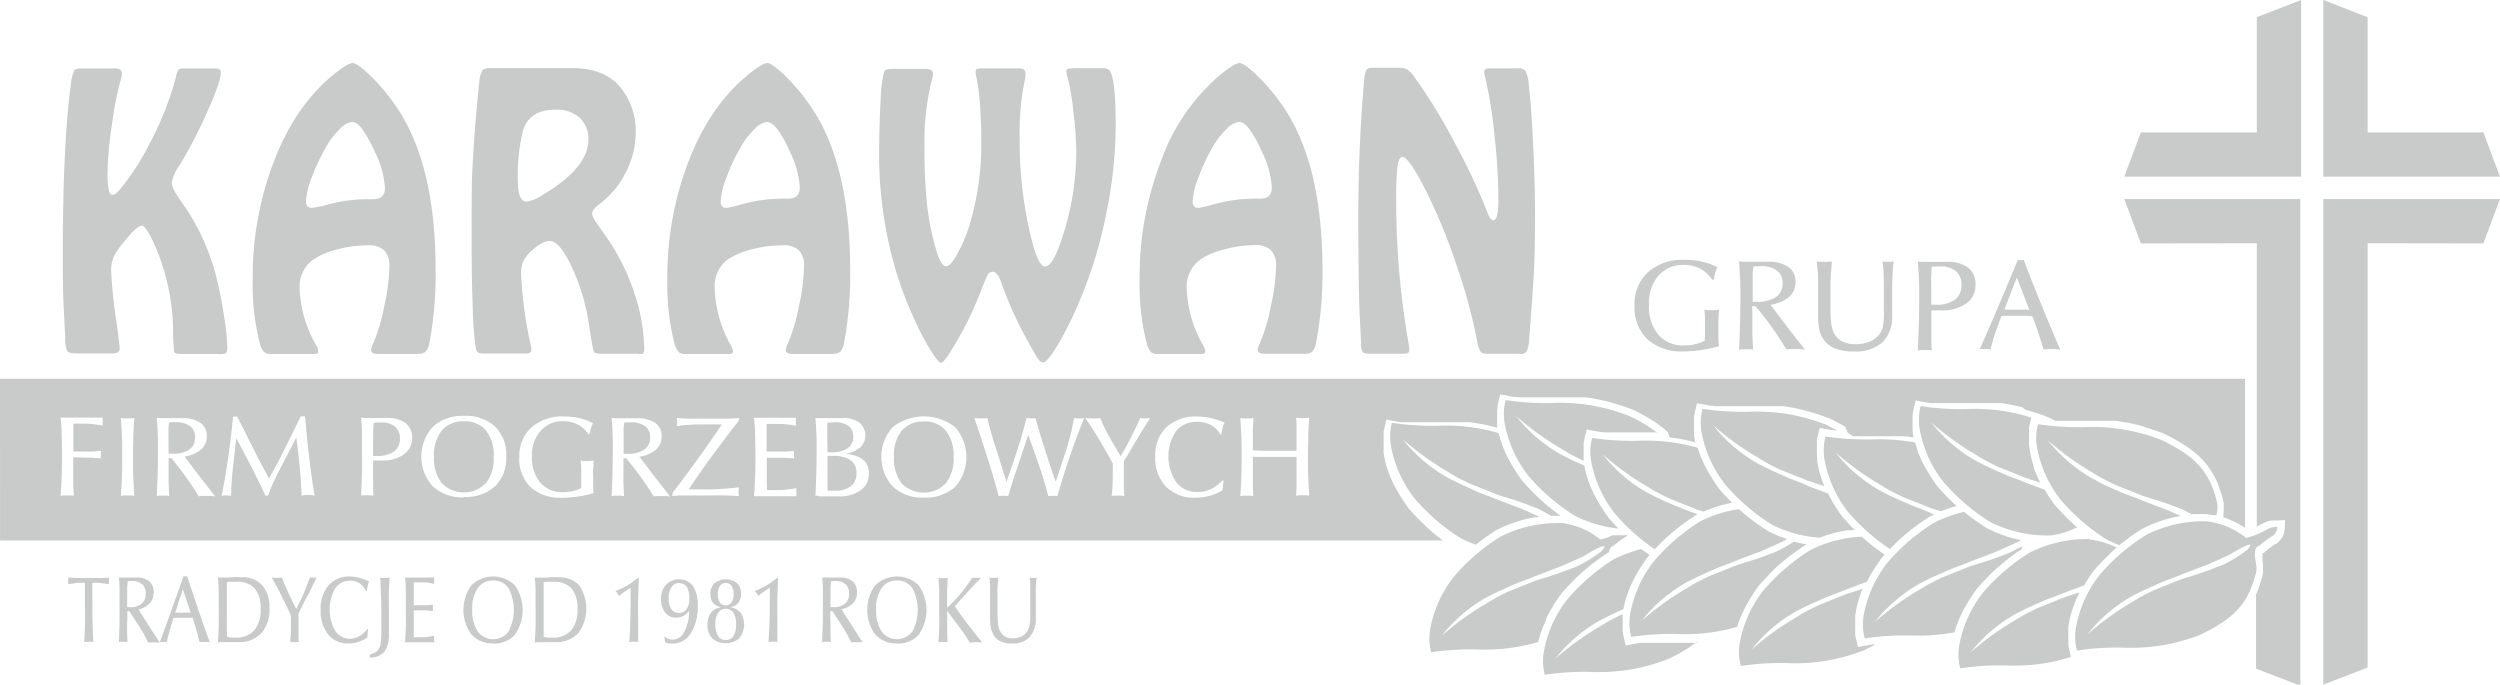 <svg viewBox="0 0 451.2 123.55" xmlns="http://www.w3.org/2000/svg"><g fill="#c9caca"><g fill-rule="evenodd"><path d="m407.31 43.9v51.1h.09l.25-.13.25-.13.26-.14.25-.13.27-.13.32-.16.3-.1.24-.07.24-.06h.24.23.23.23l1.7-.09-.08 1.82-.07.4-.11.38-.16.35-.19.31-.21.28-.22.25-.35.34-.36.19-.2.13-.27.18-.29.21-.31.23-.31.24-.28.24-.42.37-.25.1v.51.24.26.29l.05.3.05.32v.34.36.38.41l-.05.42-.1.43-.11.3-.13.48-.17.55-.17.53-.19.51-.2.5-.14.32v13.35l8 3.07v-87.82h-31.78l3 8zm0-20v-20.8l8-3.1v31.89h-31.92l3-8zm20 20v76.58l-8 3.07v-87.62h31.89l-3 8zm0-20v-20.8l-8-3.1v31.89h31.89l-3-8z"/><path d="m0 68.36h405.18v26.9l-.29-.19-.45-.28-.47-.26-.47-.25-.48-.23-.48-.21-.49-.2-.51-.18-.25-.08v-.08-.28-.3l.05-.32v-.35-.36-.78l-.06-.42-.1-.43-.11-.3-.13-.48-.16-.55-.18-.53-.18-.51-.2-.5-.21-.48-.23-.47-.24-.45-.25-.44-.26-.42-.27-.41-.29-.4-.3-.38-.31-.37-.32-.36-.33-.34-.34-.34-.36-.32-.36-.31-.37-.31-.39-.29-.39-.28-.4-.28-.41-.27-.42-.26-.43-.26-.44-.26-.45-.24-.45-.25-.46-.24-.48-.24-.54-.27-.54-.2-.47-.17-.46-.16-.46-.15-.46-.15-.45-.14-.44-.13-.24-.15-.44-.12-.44-.12-.43-.1-.44-.11-.43-.09-.43-.09-.43-.08-.43-.08-.43-.07-.44-.06-.46-.08-.44-.06h-.44-.44-.45-.44-.46-.46-6.52-.51-.51-.51-.09l-.29-.15-.48-.24-.54-.27-.54-.2-.47-.17-.46-.16-.46-.15-.46-.15-.44-.14-.45-.14-.44-.12-.44-.13-.46-.42-.43-.11-.43-.1-.44-.09-.43-.09-.43-.09-.43-.07-.43-.07-.44-.07-.43-.06h-.44-.44-.44-.45-.44-.46-.46-.46-5.52-.51-.49-.51-.51-.5-.5-.5l-.5-.07-.49-.08-1.77-.32-.36 1.57-.07.33-.06.32-.05.32v.32.31.32.93.31.32.31.33l.05.32.06.32.05.32h-.15l-.43-.07-.43-.07h-.44l-.44-.06h-.43-.45-.44-.45-.46-.45-6.33l-.14-.1-.41-.27-.42-.26-.47-1.1-.44-.25-.45-.25-.45-.24-.47-.25-.47-.24-.54-.26-.54-.2-.47-.17-.47-.16-.45-.16-.46-.14-.45-.15-.44-.13-.44-.13-.44-.12-.44-.11-.43-.11-.44-.1-.43-.1-.43-.09-.43-.08-.42-.06-.43-.08-.44-.06-.43-.06h-.44-.44-.44-.45-.45-.45-.46-.46-6.06-.51-.51-.51-.5-.5l-.5-.06-.5-.06-.49-.08-1.77-.32-.37 1.57-.06.33-.06.32-.05.32v.32.31.31.94.31.31.32.32l.05.33.06.32.05.32.07.33v.06l-.36-.09-.44-.11-.43-.1-.43-.1-.44-.09-.43-.08-.43-.08-.43-.07-.43-.06-.44-.06h-.24l-.18-.18-.27-.8-.35-.32-.36-.31-.38-.3-.38-.3-.39-.28-.41-.28-.41-.27-.42-.26-.42-.26-.44-.25-.45-.25-.45-.25-.47-.24-.47-.24-.54-.26-.54-.2-.47-.17-.47-.16-.46-.16-.45-.15-.45-.14-.45-.13-.44-.13-.43-.12-.44-.11-.44-.11-.43-.1-.43-.1-.43-.09-.43-.08-.43-.08-.44-.07-.43-.06-.43-.06h-.44-.44-.44-.45-.45-.45-.46-6.52-.51-.51-.51-.51-.5l-.5-.06-.49-.06-.5-.08-1.76-.32-.37 1.57-.07.33v.32l-.05.32-.05.31v.32.31.94.31.31.32.32l.05.33-.3-.08-.43-.12-.44-.11-.43-.1-.43-.09-.43-.09-.44-.09-.43-.07-.43-.07-.43-.07-.44-.06-.43-.05h-.44-.44-.45-.45-.45-.46-.47-5.52-.51-.52-.51-.5-.51-.5-.5l-.49-.07-.5-.08-1.76-.32-.37 1.57-.07.33-.06.32v.32.32.31.32.93.31.32.31.33.32l.05.32.06.32.06.33.07.33.08.33.08.33.09.32.1.32.1.32.11.31.11.31.12.31.12.31.13.31.13.3.14.31.14.3.14.3.15.29.16.3.16.29.16.29.17.29.17.29.17.28.18.29.18.28.18.28.18.28.19.28.19.28.2.27.23.34.56.61.5.55.5.52.5.52.5.49.5.48.51.47.51.46.53.45.54.44.55.43.49.37h-260.39zm13.22 14.16v2.19 2.69s.05 1.49.09 2.09a4 4 0 0 0 -.53-.07 6.52 6.52 0 0 0 -.66 0 6.11 6.11 0 0 0 -.64 0 4.34 4.34 0 0 0 -.55.07c.08-1 .15-2.09.19-3.26s.07-2.42.07-3.77q0-2.26-.06-4c0-1.14-.11-2.17-.2-3.09h2 3.83 1.77v.35s0 .23 0 .35 0 .23 0 .35 0 .26 0 .39a16.82 16.82 0 0 0 -1.71-.26 16.09 16.09 0 0 0 -1.69-.09h-1.89v1.47s0 .93 0 1.41v2.16h2.09 1.36s1-.08 1.51-.14v.35.27.65.11l-1.73-.14c-.49 0-.88 0-1.19 0zm8.59 7c.08-1 .14-2.15.19-3.32s.06-2.4.06-3.71c0-1.47 0-2.78-.06-3.92s-.11-2.19-.19-3.13l.62.07h.6.58l.65-.07c-.08.87-.15 1.85-.18 2.94s-.08 2.44-.08 4.09c0 1.45 0 2.75.06 3.89s.1 2.19.18 3.13a4.34 4.34 0 0 0 -.55-.07c-.2 0-.43 0-.68 0a6.8 6.8 0 0 0 -.68 0 4 4 0 0 0 -.54.07zm8.62-4.64v2s.05 1.61.11 2.64a3.92 3.92 0 0 0 -.51-.07 5.85 5.85 0 0 0 -.62 0 5.72 5.72 0 0 0 -.62 0l-.5.07c.07-1.42.13-2.84.17-4.24s.05-2.81.05-4.21c0-1.12 0-2.14-.05-3.06s-.1-1.78-.17-2.6c.23 0 .46.05.7.06h.74 1.67 1.45a5.55 5.55 0 0 1 3.32.84 2.79 2.79 0 0 1 1.15 2.42 3 3 0 0 1 -1 2.37 5.88 5.88 0 0 1 -3 1.3c.9 1.21 1.82 2.41 2.73 3.61l2.78 3.57c-.26 0-.52-.06-.78-.07h-.71c-.23 0-.45 0-.69 0s-.49 0-.78.07c-.71-1.19-1.49-2.35-2.31-3.5s-1.71-2.27-2.64-3.39h-.49zm0-3h.69a5.21 5.21 0 0 0 3.08-.76 2.55 2.55 0 0 0 1-2.22 2.4 2.4 0 0 0 -.9-2 4.11 4.11 0 0 0 -2.58-.7c-.22 0-.43 0-.63 0a5 5 0 0 0 -.57.06c-.05.35-.09.71-.11 1.08s0 .89 0 1.53zm9.57 7.61q.73-3.69 1.24-7.3t.81-7h.78q1.61 3.24 3 6t2.73 5.14q1.44-2.55 2.83-5.33t2.88-5.86h.79q.31 3.73.73 7.32c.29 2.39.6 4.74 1 7l-.6-.12a3.86 3.86 0 0 0 -.58 0 3.56 3.56 0 0 0 -.55 0l-.63.12c-.06-1.71-.18-3.44-.34-5.19s-.37-3.51-.62-5.3l-3 5.79c-.5 1-.92 1.83-1.25 2.59s-.62 1.46-.86 2.11h-.09-.27-.1q-1.24-2.68-2.56-5.26c-.88-1.73-1.78-3.42-2.71-5.09l-.63 5.74c-.08.77-.15 1.54-.2 2.31s-.07 1.55-.1 2.33l-.45-.07h-.41a2.56 2.56 0 0 0 -.39 0c-.13.01-.28.04-.45.07zm27.33-7.2h.25.42a5.05 5.05 0 0 0 3.12-.81 2.86 2.86 0 0 0 1.06-2.42 2.65 2.65 0 0 0 -.88-2.06 3.62 3.62 0 0 0 -2.44-.75h-.59l-.84.06c0 .53-.06 1-.08 1.52s0 .91 0 1.28zm-2.16 7.19c.07-1.43.12-2.84.16-4.24s0-2.78 0-4.15c0-1.17 0-2.22 0-3.15s-.09-1.79-.16-2.56c.22 0 .46.05.7.06h.76 1.67 1.51a5.36 5.36 0 0 1 3.4.93 3.26 3.26 0 0 1 1.17 2.63 3.55 3.55 0 0 1 -1.48 3 6.57 6.57 0 0 1 -4 1.11h-1.57v1.72 2.26s0 1.55.08 2.37l-.51-.07h-.62a5.78 5.78 0 0 0 -.63 0 3.61 3.61 0 0 0 -.5.06zm18.56-13.43a5 5 0 0 0 -4 1.64 7 7 0 0 0 -1.4 4.66 7.4 7.4 0 0 0 1.38 4.83 5.57 5.57 0 0 0 8 0 7.17 7.17 0 0 0 1.39-4.74 7.2 7.2 0 0 0 -1.39-4.75 4.87 4.87 0 0 0 -3.98-1.64zm0 13.71a7.84 7.84 0 0 1 -5.64-2 8 8 0 0 1 0-10.7 7.79 7.79 0 0 1 5.62-2 7.84 7.84 0 0 1 5.65 1.93 7.07 7.07 0 0 1 2 5.39 7.07 7.07 0 0 1 -2 5.37 7.8 7.8 0 0 1 -5.63 1.93zm23.41-.76a23 23 0 0 1 -2.91.63 20.13 20.13 0 0 1 -2.75.2 8 8 0 0 1 -5.75-1.93 7.12 7.12 0 0 1 -2-5.43 6.83 6.83 0 0 1 2.17-5.31 8.36 8.36 0 0 1 5.83-2 12.44 12.44 0 0 1 2.87.31 9.57 9.57 0 0 1 2.42.92 4.53 4.53 0 0 0 -.39.95 4.84 4.84 0 0 0 -.16 1h-.32a5.1 5.1 0 0 0 -1.93-1.75 5.76 5.76 0 0 0 -2.63-.57 5.09 5.09 0 0 0 -4 1.73 6.62 6.62 0 0 0 -1.59 4.56 7.08 7.08 0 0 0 1.5 4.8 5.26 5.26 0 0 0 4.17 1.72 7.56 7.56 0 0 0 1.64-.18 7.13 7.13 0 0 0 1.6-.57c0-.33 0-.67 0-1s0-.67 0-1c0-.52 0-1 0-1.52s-.06-1-.11-1.44l.55.08a4.75 4.75 0 0 0 .54 0 6.08 6.08 0 0 0 .61 0l.62-.08c0 .56 0 1.09-.07 1.57s0 .95 0 1.39 0 .9 0 1.37 0 1 .07 1.51zm5.37-4.1v2s.06 1.61.11 2.64a3.54 3.54 0 0 0 -.5-.07 6 6 0 0 0 -.62 0 5.59 5.59 0 0 0 -.62 0l-.5.07c.07-1.42.13-2.84.16-4.24s.06-2.81.06-4.21q0-1.68-.06-3.06c0-.92-.09-1.78-.16-2.6.23 0 .46.05.7.06h.74 1.66 1.46a5.55 5.55 0 0 1 3.32.84 2.79 2.79 0 0 1 1.15 2.42 3.08 3.08 0 0 1 -1 2.37 6 6 0 0 1 -3 1.3q1.36 1.81 2.74 3.61l2.78 3.57c-.27 0-.53-.06-.78-.07h-.72-.68c-.24 0-.5 0-.78.07-.72-1.19-1.49-2.35-2.32-3.5s-1.7-2.27-2.63-3.39h-.5v2.25zm0-3h.7a5.17 5.17 0 0 0 3.07-.76 2.56 2.56 0 0 0 1.06-2.22 2.38 2.38 0 0 0 -.91-2 4.11 4.11 0 0 0 -2.58-.7c-.21 0-.42 0-.62 0a5.42 5.42 0 0 0 -.58.06c0 .35-.08.71-.1 1.08s0 .89 0 1.53v3zm8.85 7.63v-.53c1.59-2.08 3.12-4.15 4.61-6.21s2.92-4.13 4.31-6.19h-2.48c-1.4 0-2.52 0-3.37.07a22.26 22.26 0 0 0 -2.28.24 2 2 0 0 0 .06-.35c0-.12 0-.25 0-.39s0-.28 0-.4a2.79 2.79 0 0 0 -.06-.33c.63.06 1.36.09 2.19.12s1.92 0 3.27 0 2.59 0 3.45 0 1.64-.06 2.31-.12v.45c-1.69 2.15-3.28 4.25-4.79 6.31s-2.94 4.11-4.28 6.13h3.4q1.12 0 2.55-.09c.94-.06 2-.15 3.12-.28a1.93 1.93 0 0 0 -.06.36 2.62 2.62 0 0 0 0 .41 2.82 2.82 0 0 0 0 .42 2.32 2.32 0 0 0 .06.38c-.59 0-1.32-.09-2.21-.11s-2.47 0-4.76 0c-1.54 0-2.64 0-3.29 0s-1.24.06-1.75.11zm14.72 0c.09-1 .15-2.09.2-3.26s.06-2.42.06-3.77q0-2.26-.06-4c0-1.14-.1-2.17-.2-3.09h2 3.8 1.76v.36s0 .23 0 .35 0 .22 0 .35 0 .25 0 .39a11.68 11.68 0 0 0 -1.57-.26 17 17 0 0 0 -1.81-.09h-1.9v5h2.08 1.36s1-.08 1.5-.14a2.6 2.6 0 0 0 0 .35v.27s0 .35 0 .65v.11l-1.72-.14c-.49 0-.88 0-1.19 0h-2v2.19 1.65s0 1.31.06 2h1.88c.55 0 1.11 0 1.68-.08s1.14-.15 1.72-.26a2.09 2.09 0 0 0 0 .28v.45.45a1.84 1.84 0 0 0 0 .26h-1.77-3.82-2zm11.09 0c.07-1.44.12-2.85.16-4.25s.06-2.78.06-4.15c0-1.17 0-2.23-.06-3.16s-.09-1.77-.16-2.52h.78.77 1.74 1.65a4.84 4.84 0 0 1 3 .83 3 3 0 0 1 .15 4.46 5.62 5.62 0 0 1 -2.76 1.21 5.65 5.65 0 0 1 3.26 1 3.09 3.09 0 0 1 1.05 2.53 3.56 3.56 0 0 1 -1.46 3 6.49 6.49 0 0 1 -4 1.1c-.19 0-.58 0-1.16 0s-1.08 0-1.47 0h-.81c-.24-.13-.5-.12-.74-.09zm2.18-7.11v4 1.31s0 .57.07.83h.63.62a4.49 4.49 0 0 0 2.9-.81 2.79 2.79 0 0 0 1-2.33 2.75 2.75 0 0 0 -1.06-2.38 5.86 5.86 0 0 0 -3.34-.76h-.51-.33zm0-.79h.28.37a5.12 5.12 0 0 0 3-.74 2.43 2.43 0 0 0 1-2.13 2.22 2.22 0 0 0 -.85-1.87 3.84 3.84 0 0 0 -2.41-.67h-.53l-.85.06a3.84 3.84 0 0 0 -.06.56v1.08.83zm17.39-5.54a5 5 0 0 0 -4 1.64 7 7 0 0 0 -1.4 4.66 7.45 7.45 0 0 0 1.37 4.83 5.58 5.58 0 0 0 8 0 7.17 7.17 0 0 0 1.39-4.74 7.2 7.2 0 0 0 -1.39-4.75 4.88 4.88 0 0 0 -4-1.66zm0 13.71a7.81 7.81 0 0 1 -5.63-2 8 8 0 0 1 0-10.7 9.15 9.15 0 0 1 11.28 0 8.17 8.17 0 0 1 0 10.76 7.83 7.83 0 0 1 -5.64 1.93zm13.5-.27c-.58-2.2-1.24-4.47-2-6.83s-1.53-4.77-2.4-7.26a4.87 4.87 0 0 0 .55.06h.61.64a4.8 4.8 0 0 0 .56-.06c.18.78.39 1.64.66 2.58s.57 2 1 3.24l1.79 5.69q1-2.79 1.94-5.67t1.68-5.84a2.28 2.28 0 0 0 .39.06h.41.42a2.16 2.16 0 0 0 .38-.06c.55 1.95 1.14 3.89 1.75 5.8s1.25 3.81 1.92 5.69l1.76-5.29c.35-1.09.66-2.15.91-3.18s.46-2 .62-3a3 3 0 0 0 .42.06h.48.49a3.11 3.11 0 0 0 .44-.06q-1.39 3.45-2.61 7c-.81 2.35-1.54 4.72-2.21 7.1a3.2 3.2 0 0 0 -.41-.07 2.69 2.69 0 0 0 -.4 0h-.39a4.39 4.39 0 0 0 -.44.07c-.29-1.09-.58-2.12-.87-3.08s-.59-1.89-.9-2.76l-1.85-5.24-2.26 6.73c-.3.89-.55 1.7-.78 2.42s-.42 1.36-.58 1.93a4.14 4.14 0 0 0 -.45-.07h-.41a2.69 2.69 0 0 0 -.4 0 4.39 4.39 0 0 0 -.44.07zm20.39 0c.07-.54.12-1.14.16-1.83s.05-1.43.05-2.27v-1.78q-1.16-2.13-2.39-4.2t-2.56-4q.31 0 .66.06h.72.7a5.54 5.54 0 0 0 .6-.06c.21.55.48 1.15.79 1.79s.69 1.34 1.13 2.09l1.75 3c.65-1.06 1.27-2.16 1.85-3.31s1.16-2.34 1.7-3.58a2.7 2.7 0 0 0 .41.06h.47.49a2.49 2.49 0 0 0 .42-.06c-.51.8-1 1.59-1.48 2.36s-.93 1.53-1.36 2.26l-1.9 3.2v2.65 1.81s0 1.21.09 1.8l-.62-.07h-.57-.55l-.59.06zm19.85-11.13h-.22a4.52 4.52 0 0 0 -1.72-1.7 5 5 0 0 0 -2.45-.56 4.72 4.72 0 0 0 -3.84 1.66 8.31 8.31 0 0 0 .06 9.26 4.78 4.78 0 0 0 3.87 1.74 5.56 5.56 0 0 0 2.35-.52 7.2 7.2 0 0 0 2.1-1.59l.23.11a7.18 7.18 0 0 0 -.14.83c0 .28-.06.57-.07.87a10.57 10.57 0 0 1 -2.41 1 9.9 9.9 0 0 1 -2.5.32 7.11 7.11 0 0 1 -5.31-2 7.37 7.37 0 0 1 -1.93-5.38 7 7 0 0 1 2-5.32 7.75 7.75 0 0 1 5.56-1.94 11.26 11.26 0 0 1 2.44.27 14 14 0 0 1 2.51.84 4.85 4.85 0 0 0 -.35.93 8.45 8.45 0 0 0 -.21 1.13zm5.64 4.11v2.25 2.69s0 1.49.09 2.09a4 4 0 0 0 -.53-.07 6.46 6.46 0 0 0 -.65 0 6 6 0 0 0 -.65 0 3.8 3.8 0 0 0 -.53.07c.08-1 .14-2.15.18-3.32s.06-2.4.06-3.71c0-1.47 0-2.78-.06-3.92s-.1-2.19-.18-3.13l.59.07h.59.57l.61-.07c0 .67-.07 1.34-.09 2s0 1.32 0 2v1.83l2 .06h3.88 2v-1.97c0-.68 0-1.35 0-2s0-1.32-.09-2a5.8 5.8 0 0 0 .65.07h.55.57l.62-.07q-.12 1.31-.18 2.94c0 1.1-.06 2.47-.06 4.12 0 1.45 0 2.75.06 3.89s.1 2.19.18 3.13a4 4 0 0 0 -.53-.07q-.3 0-.66 0a6.32 6.32 0 0 0 -.65 0l-.55.07c.05-.58.07-1.21.09-1.88s0-1.64 0-2.9v-2.22h-1.48-4.82-1.51z"/><path d="m39.47 63.89h-6.81c-.73 0-1.13-.13-1.22-.37a28.49 28.49 0 0 1 -.19-3.6 39.81 39.81 0 0 0 -3.56-16.21c-.93-2-1.64-3-2.13-3s-1.65 1-3.28 3.06a11.68 11.68 0 0 0 -1.78 2.67 6 6 0 0 0 -.45 2.4 94.44 94.44 0 0 0 1.08 10c.31 2.48.48 3.78.48 3.94 0 .71-.44 1-1.31 1h-6.43c-1 0-1.53-.14-1.75-.44a5.42 5.42 0 0 1 -.35-2.34c0-.27-.1-2.13-.28-5.55-.11-2.19-.16-5.27-.16-9.22q0-20.28 1.46-31a8.37 8.37 0 0 1 .56-2.4c.18-.32.56-.47 1.16-.47h6.33c.77 0 1.15.28 1.15.86a5.25 5.25 0 0 1 -.29 1.52 59.54 59.54 0 0 0 -1.53 8 64.06 64.06 0 0 0 -.76 8.46 15.48 15.48 0 0 0 .21 3.07q.21.9.75.9c.46 0 1.41-1 2.83-3a44.17 44.17 0 0 0 3.8-6.24 56.79 56.79 0 0 0 4.73-11.93 3.73 3.73 0 0 1 .51-1.46c.14-.14.58-.2 1.31-.2h5.31c.71 0 1 .25 1 .76 0 1.05-.8 3.39-2.42 7a80 80 0 0 1 -5 9.66 8 8 0 0 0 -1.44 3.24c0 .67.6 1.84 1.81 3.5a40.66 40.66 0 0 1 6.47 14.47c.46 2 .86 4.13 1.22 6.49a39.52 39.52 0 0 1 .53 5.3c0 .5-.09.83-.28 1a2.4 2.4 0 0 1 -1.28.13zm36 0h-7.2c-.86 0-1.3-.25-1.3-.76a3.63 3.63 0 0 1 .38-1.13 32.16 32.16 0 0 0 2-6.75 35.58 35.58 0 0 0 .93-7.15 4 4 0 0 0 -.93-2.92 4.1 4.1 0 0 0 -2.95-.9 21.7 21.7 0 0 0 -5.5.72 13.76 13.76 0 0 0 -4.37 1.85 6 6 0 0 0 -2.45 5.29 22.16 22.16 0 0 0 3.09 10.36 2.27 2.27 0 0 1 .28.94c0 .3-.26.45-.79.45h-7.8a1.7 1.7 0 0 1 -1.26-.4 4.15 4.15 0 0 1 -.75-1.67 43.38 43.38 0 0 1 -1.24-11.49 57.87 57.87 0 0 1 4-21.64q3.84-9.75 10.6-15.23c1.7-1.38 2.84-2.08 3.44-2.08s1.84.91 3.61 2.7a35.5 35.5 0 0 1 4.54 5.58q6.82 10.34 6.82 29.08a66.06 66.06 0 0 1 -1.14 13.26 2.8 2.8 0 0 1 -.65 1.45 2 2 0 0 1 -1.39.4zm-11.85-41.89a3.82 3.82 0 0 0 -2.33 1.34 14.69 14.69 0 0 0 -2.57 3.41 37.74 37.74 0 0 0 -2.5 5.39 13.92 13.92 0 0 0 -1 4.21c0 .78.35 1.17 1.06 1.17a22.63 22.63 0 0 0 2.61-.52 27.12 27.12 0 0 1 7.19-1.05h1.27c1.42 0 2.13-.69 2.13-2a16.76 16.76 0 0 0 -1.75-6.38 23.82 23.82 0 0 0 -2.26-4.13c-.66-.93-1.27-1.38-1.85-1.44zm51.5 41.85h-6.63c-.78 0-1.24-.14-1.35-.44s-.4-1.92-.85-4.88a37 37 0 0 0 -3.05-10.25c-1.49-3.19-2.81-4.79-4-4.79-1 0-2.16.69-3.54 2a5.91 5.91 0 0 0 -1.3 1.78 5.65 5.65 0 0 0 -.35 2.15 73.65 73.65 0 0 0 1.78 13.06 3.15 3.15 0 0 1 .07.57.66.66 0 0 1 -.24.61 2.06 2.06 0 0 1 -1 .15h-7a3.55 3.55 0 0 1 -1.34-.16 1.16 1.16 0 0 1 -.44-.78 55.67 55.67 0 0 1 -.55-7q-.21-5.6-.21-11.82c0-6.42 0-10.75.11-12.95s.27-5.21.58-9c.39-4.33.63-6.91.75-7.72a3.94 3.94 0 0 1 .56-1.73c.21-.25.73-.37 1.56-.37h14.52q5.88 0 8.74 3.44a12.35 12.35 0 0 1 2.79 8.28 15.51 15.51 0 0 1 -1.73 7 16.17 16.17 0 0 1 -4.61 5.68c-1 .74-1.5 1.35-1.5 1.8a2 2 0 0 0 .29 1c.19.34.86 1.3 2 2.92a38.34 38.34 0 0 1 5.17 10.1 32.73 32.73 0 0 1 1.92 10.57c0 .55-.17.82-.51.82h-.69zm-14.93-44.05q-4.62 0-5.79 3.74a33.67 33.67 0 0 0 -.93 9.19c0 2.43.55 3.66 1.62 3.66a7.39 7.39 0 0 0 2.91-1.25 29.43 29.43 0 0 0 4-2.79q4.19-3.55 4.19-7.1a5.16 5.16 0 0 0 -1.57-4 6.25 6.25 0 0 0 -4.43-1.45zm50.09 44.09h-7.16c-.87 0-1.31-.25-1.31-.76a3.63 3.63 0 0 1 .38-1.13 32.09 32.09 0 0 0 2-6.75 35.45 35.45 0 0 0 .92-7.15 4 4 0 0 0 -.92-2.92 4.13 4.13 0 0 0 -3-.9 21.75 21.75 0 0 0 -5.5.72 13.86 13.86 0 0 0 -4.37 1.85 6 6 0 0 0 -2.32 5.29 22.16 22.16 0 0 0 3 10.36 2.16 2.16 0 0 1 .29.94c0 .3-.26.45-.8.45h-7.8a1.7 1.7 0 0 1 -1.26-.4 4.15 4.15 0 0 1 -.75-1.67 43.38 43.38 0 0 1 -1.24-11.49 57.87 57.87 0 0 1 4-21.64q3.86-9.75 10.61-15.23c1.69-1.38 2.83-2.08 3.43-2.08s1.85.91 3.62 2.7a36 36 0 0 1 4.53 5.58q6.81 10.35 6.81 29.08a66.06 66.06 0 0 1 -1.12 13.26 2.8 2.8 0 0 1 -.65 1.45 2 2 0 0 1 -1.39.4zm-11.81-41.89a3.87 3.87 0 0 0 -2.34 1.34 15 15 0 0 0 -2.56 3.41 35.68 35.68 0 0 0 -2.5 5.39 13.62 13.62 0 0 0 -1 4.21c0 .78.34 1.17 1.05 1.17a21.68 21.68 0 0 0 2.64-.61 27.12 27.12 0 0 1 7.19-1.05h1.27c1.43 0 2.13-.69 2.13-2a16.57 16.57 0 0 0 -1.75-6.38 22.54 22.54 0 0 0 -2.26-4.13c-.69-.84-1.34-1.29-1.87-1.35zm55.18-9.71h5.25c.83 0 1.35.27 1.57.8.6 1.32.89 4.53.89 9.63a79.74 79.74 0 0 1 -1.74 16 78.84 78.84 0 0 1 -4.73 15.47 65 65 0 0 1 -3.89 7.91c-1.31 2.2-2.23 3.3-2.74 3.3-.33 0-.68-.26-1-.77s-1.26-2.08-2.61-4.63a64.89 64.89 0 0 1 -4-9.17c-.43-1.19-.93-1.78-1.5-1.78a1 1 0 0 0 -.89.57c-.22.37-.78 1.7-1.67 4a57.52 57.52 0 0 1 -3.75 7.68q-2.39 4.19-3 4.18c-.33 0-1-.81-2-2.45a49.26 49.26 0 0 1 -2.84-5.44 67.24 67.24 0 0 1 -4.66-14 74.25 74.25 0 0 1 -1.68-15.15q0-5.55.27-10.16a24.75 24.75 0 0 1 .62-5.33c.2-.34.65-.52 1.37-.52h6c1 0 1.47.29 1.47.9a3.85 3.85 0 0 1 -.2 1.06 45.37 45.37 0 0 0 -1.33 12.28 94.21 94.21 0 0 0 .46 10.32 46.46 46.46 0 0 0 1.61 8.01c.58 2 1.18 3.05 1.78 3.05s1.22-.69 2-2.1a28 28 0 0 0 2.29-5.4 50.71 50.71 0 0 0 2.1-15.38c0-2.09-.09-4.23-.25-6.44a32.89 32.89 0 0 0 -.58-4.55 4.21 4.21 0 0 1 -.19-1.09c0-.34.07-.55.21-.64a2.73 2.73 0 0 1 1.09-.12h6.14a2.53 2.53 0 0 1 1.26.2 1 1 0 0 1 .3.85 7.6 7.6 0 0 1 -.26 1.74 47.1 47.1 0 0 0 -.79 9.64 74.56 74.56 0 0 0 2 17.89q1.33 5.45 2.57 5.45c1.07 0 2.25-2.23 3.57-6.68a49.48 49.48 0 0 0 2.07-14.14 61.2 61.2 0 0 0 -.53-7.22 42 42 0 0 0 -1-6 3.47 3.47 0 0 1 -.23-1.1c0-.28.05-.45.17-.51a3 3 0 0 1 1-.09zm41.81 51.56h-7.16c-.87 0-1.31-.25-1.31-.76a3.63 3.63 0 0 1 .38-1.13 31.58 31.58 0 0 0 2-6.75 35.58 35.58 0 0 0 .93-7.15 4 4 0 0 0 -.93-2.92 4.08 4.08 0 0 0 -3-.9 21.7 21.7 0 0 0 -5.37.76 13.76 13.76 0 0 0 -4.37 1.85 6 6 0 0 0 -2.45 5.29 22.16 22.16 0 0 0 3.06 10.36 2.13 2.13 0 0 1 .28.94c0 .3-.26.45-.79.45h-7.8a1.7 1.7 0 0 1 -1.26-.4 4.15 4.15 0 0 1 -.75-1.67 43.38 43.38 0 0 1 -1.24-11.49 57.87 57.87 0 0 1 4-21.64 36.25 36.25 0 0 1 10.6-15.23c1.7-1.38 2.84-2.08 3.44-2.08s1.84.91 3.62 2.7a36 36 0 0 1 4.53 5.58q6.81 10.35 6.81 29.08a66.06 66.06 0 0 1 -1.18 13.26 2.8 2.8 0 0 1 -.65 1.45 2 2 0 0 1 -1.39.4zm-11.81-41.85a3.84 3.84 0 0 0 -2.34 1.34 15 15 0 0 0 -2.57 3.41 36.63 36.63 0 0 0 -2.49 5.39 13.7 13.7 0 0 0 -1 4.21c0 .78.35 1.17 1.06 1.17a21.68 21.68 0 0 0 2.64-.61 27.12 27.12 0 0 1 7.19-1.05h1.27c1.43 0 2.13-.69 2.13-2a16.76 16.76 0 0 0 -1.75-6.38 23.82 23.82 0 0 0 -2.26-4.13c-.66-.88-1.27-1.33-1.84-1.35zm50.6 41.85h-5.77c-.65 0-1.09-.13-1.28-.4a5.47 5.47 0 0 1 -.62-2 102.57 102.57 0 0 0 -3.8-13.88 101.88 101.88 0 0 0 -5.57-13.43c-2-3.89-3.34-5.82-4.1-5.82-.43 0-.71.54-.88 1.64a49 49 0 0 0 -.24 6 148.5 148.5 0 0 0 2.17 25.69 10.55 10.55 0 0 1 .19 1.47c0 .48-.28.72-.83.72h-6.24c-.72 0-1.18-.1-1.35-.32a3 3 0 0 1 -.3-1.6c0-.5-.07-2-.2-4.38q-.27-5.19-.28-18t1-24.44a7.66 7.66 0 0 1 .42-2.4c.19-.32.59-.47 1.23-.47h4.72a2.94 2.94 0 0 1 1.38.27 4 4 0 0 1 1.13 1.08 92.39 92.39 0 0 1 7.3 11.8 109.7 109.7 0 0 1 6.23 13.25c.29.77.62 1.14.95 1.14.62 0 .92-1.26.92-3.78a107.17 107.17 0 0 0 -.75-11.91 76.33 76.33 0 0 0 -1.68-10.32 2.42 2.42 0 0 1 -.13-.75c0-.45.31-.68.95-.68h5.12a1.58 1.58 0 0 1 1.4.52 6.65 6.65 0 0 1 .58 2.53c.3 2.43.56 6 .78 10.64s.34 8.88.34 12.64c0 4.25-.06 7.53-.17 9.82s-.4 6.54-.89 12.73a5.66 5.66 0 0 1 -.44 2.19 1.38 1.38 0 0 1 -1.24.49z"/><path d="m15.29 105.18h-.88c-.2 0-.48 0-.83.07s-.78.1-1.27.19c0-.1 0-.2 0-.3s0-.2 0-.31a3 3 0 0 0 0-.31c0-.1 0-.19 0-.28.65 0 1.28.06 1.9.08h1.8 1.91s1.19 0 1.78-.08c0 .18 0 .3-.05.38s0 .16 0 .24 0 .17 0 .27 0 .19 0 .31c-.51-.09-.94-.15-1.3-.19s-.65-.07-.87-.07h-.81v1.13s0 .59 0 .83c0 2.26 0 4.11.05 5.55s.08 2.5.13 3.2l-.37-.06h-.45-.45l-.39.06c.06-.76.11-1.73.14-2.92s0-2.7 0-4.53c0-.8 0-1.44 0-1.9s0-.92 0-1.36zm7.65 6.88v1.65s0 1.33.08 2.18l-.36-.06h-.43-.43l-.34.06c.05-1.17.08-2.34.11-3.5s0-2.33 0-3.49c0-.92 0-1.76 0-2.52s-.06-1.48-.11-2.15h.48.52 1.16 1a3.46 3.46 0 0 1 2.32.69 2.52 2.52 0 0 1 .8 2 2.73 2.73 0 0 1 -.73 1.95 3.84 3.84 0 0 1 -2.01 1.13c.62 1 1.26 2 1.9 3s1.29 2 1.94 3l-.55-.06h-.49-.48l-.54.06c-.5-1-1-1.94-1.62-2.89s-1.19-1.88-1.83-2.8h-.35v1.86zm0-2.48h.19.29a3.21 3.21 0 0 0 2.15-.63 2.25 2.25 0 0 0 .73-1.83 2.17 2.17 0 0 0 -.63-1.67 2.57 2.57 0 0 0 -1.79-.58h-.44a2.57 2.57 0 0 0 -.4.06c0 .28-.06.58-.08.89s0 .73 0 1.26zm8.67 1h.76 1.4.64l-1.41-4.22zm-2.77 5.3c.68-1.81 1.38-3.69 2.07-5.65s1.43-4 2.2-6.21h.18.16.17a.76.76 0 0 0 .16 0q1 3 2 6c.68 2 1.37 3.94 2.08 5.89l-.5-.06h-.44-.44l-.46.06c-.2-.81-.41-1.59-.62-2.32s-.43-1.43-.65-2.09h-.8-1.7-.94l-.56 1.82c-.12.4-.23.82-.34 1.25s-.21.88-.31 1.34l-.31-.06h-.3-.3l-.33.06zm10.49 0c.06-.83.11-1.73.14-2.69s0-2 0-3.12 0-2.34 0-3.28-.07-1.79-.14-2.55h.6.54c.31 0 .8 0 1.48-.06s1.21 0 1.58 0a4.87 4.87 0 0 1 3.8 1.44 6.15 6.15 0 0 1 1.3 4.24 6.21 6.21 0 0 1 -1.49 4.44 5.42 5.42 0 0 1 -4.14 1.59c-.27 0-.69 0-1.25 0h-1.27-.54l-.59.06zm1.61-.92c.31 0 .59.09.85.11h.69a4.29 4.29 0 0 0 3.41-1.3 5.78 5.78 0 0 0 1.15-3.9 5.45 5.45 0 0 0 -1.1-3.7 4.13 4.13 0 0 0 -3.26-1.17h-.87c-.28 0-.57 0-.87.07v2.51q0 2.23 0 2.52v1.73s0 1.77.06 3.16zm11.45.91c0-.44.08-.94.11-1.51s0-1.18 0-1.87v-1.44c-.54-1.17-1.1-2.33-1.67-3.47s-1.17-2.25-1.78-3.35a3.08 3.08 0 0 0 .46.05h.5.49a2.7 2.7 0 0 0 .41-.05c.15.46.34 1 .56 1.48s.48 1.11.78 1.73l1.22 2.49q.68-1.32 1.29-2.73c.41-.95.8-1.94 1.18-3a1.35 1.35 0 0 0 .29.05h.33.34a1.25 1.25 0 0 0 .29-.05c-.35.66-.7 1.31-1 2s-.65 1.27-1 1.88l-1.32 2.64v2.19 1.5s0 1 .06 1.48h-.43-.4-.38-.41zm13.83-9.19h-.16a3.3 3.3 0 0 0 -1.19-1.41 3.31 3.31 0 0 0 -4.38.9 7.9 7.9 0 0 0 0 7.66 3.13 3.13 0 0 0 2.69 1.44 3.27 3.27 0 0 0 1.64-.43 5 5 0 0 0 1.46-1.31l.16.09c0 .22-.07.45-.1.68s0 .48 0 .73a7.28 7.28 0 0 1 -1.68.83 5.65 5.65 0 0 1 -1.74.27 4.52 4.52 0 0 1 -3.7-1.63 6.74 6.74 0 0 1 -1.35-4.45 6.44 6.44 0 0 1 1.42-4.39 4.89 4.89 0 0 1 3.87-1.61 6.57 6.57 0 0 1 1.7.23 8.57 8.57 0 0 1 1.75.69 4.09 4.09 0 0 0 -.24.77 7.42 7.42 0 0 0 -.15.94zm.45 11.47a4.06 4.06 0 0 0 .92-.33 2.14 2.14 0 0 0 .62-.49 2.54 2.54 0 0 0 .48-1.16 19.11 19.11 0 0 0 .14-2.83c0-2.22 0-4.1-.06-5.61s-.09-2.69-.16-3.5l.45.07h.41.41l.45-.07c-.06.79-.11 1.65-.14 2.59s0 2 0 3.25 0 2.27 0 3.51v.61a5.68 5.68 0 0 1 -.77 3.39 3.4 3.4 0 0 1 -2.65 1.09l-.09-.52zm6.43-2.27c.06-.83.11-1.73.14-2.69s0-2 0-3.12 0-2.34 0-3.28-.07-1.79-.14-2.55h1.39 2.64l1.23-.05v.3a2.71 2.71 0 0 0 0 .29v.29.32a8.4 8.4 0 0 0 -1.09-.22 12.3 12.3 0 0 0 -1.27-.07h-1.32v4.14h1.45 1s.68-.06 1-.11v.29.22.54.09c-.47 0-.87-.09-1.2-.11s-.62 0-.83 0h-1.42v1.81 1.36s0 1.09 0 1.69h1.32a9.46 9.46 0 0 0 1.17-.08 10.25 10.25 0 0 0 1.19-.21 1.64 1.64 0 0 0 0 .23v.75.21h-1.23-2.62-1.41zm15.9-11.1a3.22 3.22 0 0 0 -2.77 1.36 6.54 6.54 0 0 0 -1 3.85 7 7 0 0 0 1 4 3.48 3.48 0 0 0 5.54 0 8.43 8.43 0 0 0 0-7.85 3.18 3.18 0 0 0 -2.77-1.36zm0 11.34a5 5 0 0 1 -3.93-1.62 7.56 7.56 0 0 1 0-8.85 5.61 5.61 0 0 1 7.86 0 7.77 7.77 0 0 1 0 8.9 5 5 0 0 1 -3.93 1.6zm7.52-.23c.06-.83.1-1.73.14-2.69s0-2 0-3.12 0-2.34 0-3.28-.08-1.79-.14-2.55h.59.55c.31 0 .8 0 1.48-.06s1.21 0 1.57 0a4.88 4.88 0 0 1 3.81 1.44 7.46 7.46 0 0 1 -.19 8.68 5.42 5.42 0 0 1 -4.16 1.59c-.27 0-.69 0-1.25 0h-1.28-.53l-.59.06zm1.6-.92c.32 0 .6.09.85.11h.69a4.32 4.32 0 0 0 3.42-1.3 5.78 5.78 0 0 0 1.14-3.9 5.4 5.4 0 0 0 -1.1-3.7 4.11 4.11 0 0 0 -3.24-1.18h-.88c-.28 0-.58 0-.88.07v2.51 2.52 1.73s0 1.77 0 3.16zm15.44.92c.08-.9.14-2 .18-3.35s.07-2.83.07-4.47c0-.35 0-.7 0-1s0-.69 0-1l-.73.46c-.3.21-.56.39-.77.55s-.4.32-.57.48a3.22 3.22 0 0 0 -.29-.48 2.79 2.79 0 0 0 -.38-.39 15.72 15.72 0 0 0 2.08-1 18 18 0 0 0 2-1.38h.16c-.06 1.26-.11 2.61-.14 4s0 2.92 0 4.5v1.84s0 .85 0 1.24a2.12 2.12 0 0 0 -.38-.08 2.73 2.73 0 0 0 -.41 0 2.38 2.38 0 0 0 -.39 0 2.21 2.21 0 0 0 -.37.08zm9.06-10.67a1.64 1.64 0 0 0 -1.43.74 3.62 3.62 0 0 0 -.51 2.07 3.23 3.23 0 0 0 .49 1.91 1.56 1.56 0 0 0 1.35.68 1.63 1.63 0 0 0 1.39-.66 3.15 3.15 0 0 0 .49-1.89 4 4 0 0 0 -.4-2.07 1.45 1.45 0 0 0 -1.32-.73zm-2.76 9.55a2.29 2.29 0 0 0 .71.5 2.14 2.14 0 0 0 .84.17 2.39 2.39 0 0 0 2.09-1.41 8 8 0 0 0 .87-3.77 3.5 3.5 0 0 1 -1.09.92 2.54 2.54 0 0 1 -1.23.3 2.48 2.48 0 0 1 -2-.91 3.92 3.92 0 0 1 -.74-2.52 3.63 3.63 0 0 1 .9-2.51 3.24 3.24 0 0 1 4.86.2 6.31 6.31 0 0 1 .85 3.64 8.58 8.58 0 0 1 -1.26 4.92 3.85 3.85 0 0 1 -3.34 1.85 4 4 0 0 1 -.72-.06 2.18 2.18 0 0 1 -.58-.18l-.12-1.14zm10.14-5.24a2.08 2.08 0 0 1 -1.32-.75 2.38 2.38 0 0 1 -.46-1.53 2.6 2.6 0 0 1 .73-2 3.31 3.31 0 0 1 4.07 0 2.55 2.55 0 0 1 .72 1.94 2.5 2.5 0 0 1 -.45 1.57 2 2 0 0 1 -1.32.76v.12a2.76 2.76 0 0 1 1.73 1 3.92 3.92 0 0 1 -.28 4.56 3.77 3.77 0 0 1 -4.88 0 3.43 3.43 0 0 1 -.85-2.49 3.39 3.39 0 0 1 .6-2.09 2.69 2.69 0 0 1 1.71-1v-.12zm-.43-2.28a2.62 2.62 0 0 0 .35 1.49 1.23 1.23 0 0 0 1.06.5 1.2 1.2 0 0 0 1.05-.51 2.55 2.55 0 0 0 .36-1.48 2.63 2.63 0 0 0 -.36-1.51 1.31 1.31 0 0 0 -2.1 0 2.64 2.64 0 0 0 -.37 1.51zm-.45 5.44a3.83 3.83 0 0 0 .49 2.1 1.55 1.55 0 0 0 1.38.73 1.52 1.52 0 0 0 1.37-.74 3.82 3.82 0 0 0 .49-2.09 3.88 3.88 0 0 0 -.47-2.11 1.71 1.71 0 0 0 -2.78 0 3.75 3.75 0 0 0 -.48 2.1zm9.56 3.2c.08-.9.14-2 .19-3.35s.06-2.83.06-4.47c0-.35 0-.7 0-1s0-.69 0-1l-.72.46c-.31.21-.57.39-.77.55s-.4.32-.58.48a3.18 3.18 0 0 0 -.28-.48 3.5 3.5 0 0 0 -.38-.39 15.61 15.61 0 0 0 2.07-1 16.32 16.32 0 0 0 2-1.38h.16c-.06 1.26-.1 2.61-.13 4s0 2.92 0 4.5v1.84s0 .85 0 1.24a2.12 2.12 0 0 0 -.38-.08 2.77 2.77 0 0 0 -.42 0 2.56 2.56 0 0 0 -.39 0 2.74 2.74 0 0 0 -.44.08zm11.2-3.83v1.65s0 1.33.08 2.18l-.36-.06h-.43-.43l-.35.06c0-1.17.09-2.34.12-3.5s0-2.33 0-3.49c0-.92 0-1.76 0-2.52s-.07-1.48-.12-2.15h.49.52 1.16 1a3.46 3.46 0 0 1 2.32.69 2.52 2.52 0 0 1 .8 2 2.73 2.73 0 0 1 -.73 1.95 3.83 3.83 0 0 1 -2.09 1.08c.63 1 1.27 2 1.91 3s1.29 2 1.94 3l-.55-.06h-.5-.47l-.54.06c-.5-1-1-1.94-1.62-2.89s-1.19-1.88-1.83-2.8h-.35v1.86zm0-2.48h.19.29a3.21 3.21 0 0 0 2.15-.63 2.25 2.25 0 0 0 .73-1.83 2.17 2.17 0 0 0 -.63-1.67 2.58 2.58 0 0 0 -1.79-.58h-.44a2.57 2.57 0 0 0 -.4.06c0 .28-.06.58-.08.89s0 .73 0 1.26zm12-4.8a3.19 3.19 0 0 0 -2.76 1.36 6.47 6.47 0 0 0 -1 3.85 7 7 0 0 0 1 4 3.48 3.48 0 0 0 5.54 0 8.43 8.43 0 0 0 0-7.85 3.18 3.18 0 0 0 -2.81-1.36zm0 11.34a5 5 0 0 1 -3.93-1.62 7.56 7.56 0 0 1 0-8.85 5.61 5.61 0 0 1 7.86 0 7.77 7.77 0 0 1 0 8.9 5 5 0 0 1 -3.93 1.6zm9.07-5.94v1.82 1.62s0 1.4.08 2.3l-.37-.06h-.45-.46l-.38.06c.06-.83.11-1.73.14-2.69s0-2 0-3.12 0-2.34 0-3.28-.08-1.79-.14-2.55l.44.06h.4.39c.15 0 .29 0 .43-.06 0 1.12-.07 1.9-.09 2.34s0 .76 0 .94v2.12a21.83 21.83 0 0 0 2.25-2.32 37.39 37.39 0 0 0 2.29-3.08h.21.53.45.39c-.76.77-1.53 1.58-2.3 2.43s-1.59 1.74-2.42 2.7q1 1.53 2.25 3.15t2.67 3.36h-1.16a4.93 4.93 0 0 0 -.55 0 4.51 4.51 0 0 0 -.53.09 9.05 9.05 0 0 0 -.59-1c-.23-.37-.62-.91-1.14-1.63l-2.35-3.16zm7.5-5.94a2.43 2.43 0 0 0 .4.05h.45.45a2.57 2.57 0 0 0 .4-.05c0 .71-.09 1.31-.12 1.79s0 .86 0 1.17v3q0 1.22.06 2a5.53 5.53 0 0 0 .18 1.14 2.85 2.85 0 0 0 .93 1.42 2.79 2.79 0 0 0 1.64.44 3.37 3.37 0 0 0 1.34-.25 2.52 2.52 0 0 0 1-.73 2.74 2.74 0 0 0 .59-1.18 11.52 11.52 0 0 0 .18-2.46v-2.87c0-.74 0-1.39 0-1.93s-.07-1.05-.12-1.52a1.34 1.34 0 0 0 .3.05h.33.34a1.35 1.35 0 0 0 .29-.05c-.06.49-.11 1.08-.14 1.77s0 1.48 0 2.38v2.91a5.29 5.29 0 0 1 -1.07 3.62 4.12 4.12 0 0 1 -3.23 1.2 4.8 4.8 0 0 1 -2.12-.42 2.9 2.9 0 0 1 -1.3-1.29 3.71 3.71 0 0 1 -.42-1.2 12.74 12.74 0 0 1 -.12-2v-4c0-.53 0-1 0-1.53s-.06-1-.11-1.4z"/><path d="m270.55 78.19a33.57 33.57 0 0 0 -10.9-1.36 47.74 47.74 0 0 1 -8.44-.52 9.9 9.9 0 0 0 -.1 4.56 21.54 21.54 0 0 0 4.18 9.07 36.59 36.59 0 0 0 8.37 7.22 26 26 0 0 0 2.68 1.15l.1-.08.55-.43.57-.43.58-.42.6-.41.62-.42.7-.45.43-.21.35-.17.36-.16.35-.15.35-.15.35-.14.35-.14.35-.13.34-.12.35-.12.34-.11.35-.1.34-.1.35-.09.35-.09.34-.08.35-.07.35-.07.36-.07.35-.06h.35l.36-.05h.36-.29l-3.15-1.41-3.94-1.49-1.93-.77-2-.75-1.88-.87-1.89-.86-1.85-.94a27.14 27.14 0 0 1 -8.08-6.92 51.54 51.54 0 0 0 7.78 5.66c.82.49 1.61 1 2.45 1.43l1.75.87 5 2c1 .37 2.1.67 3.15 1 1.41.45 2.79 1 4.17 1.53.86.42 1.66.85 2.43 1.32h.09.38 1.27l-.1-.07-.58-.42-.56-.43-.55-.43-.54-.44-.52-.44-.52-.46-.51-.47-.5-.48-.5-.5-.5-.51-.5-.53-.5-.54-.55-.62-.24-.33-.19-.28-.2-.27-.18-.28-.19-.28-.18-.28-.18-.29-.18-.28-.17-.29-.17-.28-.17-.29-.16-.29-.16-.3-.15-.29-.15-.3-.15-.3-.14-.3-.14-.3-.13-.3-.13-.31-.12-.31-.12-.31-.11-.31-.11-.32-.1-.32-.09-.32-.09-.32-.09-.32v-.11z"/><path d="m281.61 94.35a14.14 14.14 0 0 1 7.22 3 7.13 7.13 0 0 0 2.18-.74h.28.36.36.37.37.37.38.27l-.12.12a14.81 14.81 0 0 0 -2.36 1.72 1.29 1.29 0 0 0 -.76.63 3.69 3.69 0 0 0 -.11.56l-.54.34-.62.42-.6.42-.58.42-.57.42-.55.43-.53.44-.53.45-.51.46-.51.47-.51.48-.5.5-.5.51-.49.53-.51.54-.55.62-.23.33-.2.27-.19.28-.19.28-.18.28-.19.28-.18.28-.17.29-.17.28-.17.29-.17.29-.16.29-.16.29-.16.3-.15.3-.15.58-.15.3-.13.31-.14.3-.12.31-.13.31-.11.31-.12.31-.1.32-.1.31-.1.32-.09.33-.08.32v.11a33.24 33.24 0 0 1 -10.89 1.35 49.59 49.59 0 0 0 -8.44.52 10 10 0 0 1 -.11-4.55 21.66 21.66 0 0 1 4.18-9.07 36.32 36.32 0 0 1 8.37-7.22 23 23 0 0 1 10.89-2.49zm7.88 4.47c-.06.24-.27.42-.35.58a25.11 25.11 0 0 1 -4.63 2.86c-1.38.52-2.77 1.08-4.17 1.52-1 .37-2.11.67-3.16 1l-5 2-1.74.86c-.85.45-1.64.94-2.45 1.44a50.28 50.28 0 0 0 -7.79 5.66 27.39 27.39 0 0 1 8.08-6.92l1.86-.94 1.89-.86 2-.87 2-.74 1.94-.77 3.93-1.5 3.85-1.72c.34-.18 4-2.54 3.83-1.63z"/><path d="m299.33 78.28a26.57 26.57 0 0 0 -5.21-3.17 33.89 33.89 0 0 0 -13.94-2.38 47.62 47.62 0 0 1 -8.44-.52 9.85 9.85 0 0 0 -.11 4.55 21.66 21.66 0 0 0 4.18 9.07 36.11 36.11 0 0 0 8.37 7.22 22.14 22.14 0 0 0 7.91 2.34l-.18-.19-.5-.53-.5-.54-.55-.62-.24-.33-.2-.28-.19-.27-.19-.28-.18-.28-.18-.28-.18-.29-.18-.28-.17-.29-.17-.28-.17-.29-.16-.29-.16-.3-.16-.29-.15-.3-.14-.3-.14-.3-.14-.3-.13-.3-.13-.31-.12-.31-.12-.31-.11-.31-.11-.32-.1-.32-.1-.32-.09-.32-.08-.32-.08-.33-.07-.33-.06-.33v-.1l-.46-.21-1.9-.85-1.85-.94a27.41 27.41 0 0 1 -8.08-6.92 51.54 51.54 0 0 0 7.78 5.66c.82.49 1.61 1 2.45 1.43l1.75.87.16.06v-.29-.32-.31-1.23-.31-.32-.31l.05-.32.06-.32.07-.33.37-1.57 1.76.32.5.08.49.06.5.06h.5.51.51.51.51 6.05.47.46z"/><path d="m306.39 115.72a26.28 26.28 0 0 1 -5.21 3.17 33.86 33.86 0 0 1 -13.94 2.38 47.74 47.74 0 0 0 -8.44.52 9.86 9.86 0 0 1 -.1-4.55 21.51 21.51 0 0 1 4.17-9.07 36.82 36.82 0 0 1 8.37-7.23 24.42 24.42 0 0 1 5-1.85l.36.27.58.42.53.37-.3.34-.24.33-.19.27-.19.28-.19.28-.19.28-.18.28-.18.28-.18.29-.17.28-.17.29-.17.29-.16.29-.16.29-.15.3-.15.3-.15.29-.14.3-.14.31-.13.3-.13.31-.12.31-.12.31-.11.31-.11.32-.1.31-.09.32-.09.33-.08.32-.08.33-.07.33-.07.33v.1l-.47.2-1.89.86-1.86.94a27.54 27.54 0 0 0 -8.08 6.92 52.14 52.14 0 0 1 7.79-5.66c.81-.49 1.61-1 2.45-1.43l1.74-.87.17-.06v.29.31.32.31.92.32.31.32l.05.32.06.32.07.33.36 1.57 1.77-.32.49-.08.5-.07h.5.5.5.51.51.51.52 5.54.46.46z"/><path d="m312.59 90.72-.21-.21-.5-.51-.5-.53-.5-.54-.55-.62-.24-.33-.19-.27-.19-.28-.19-.28-.19-.28-.18-.28-.15-.29-.2-.3-.18-.29-.17-.28-.16-.29-.17-.29-.15-.3-.16-.29-.15-.3-.15-.29-.14-.3-.14-.31-.13-.3-.13-.31-.12-.31-.12-.31-.11-.31-.1-.32-.11-.31v-.07a33.55 33.55 0 0 0 -10.63-1.27 47.74 47.74 0 0 1 -8.44-.52 9.85 9.85 0 0 0 -.1 4.55 21.54 21.54 0 0 0 4.18 9.07 36.43 36.43 0 0 0 7.23 6.48l.33-.35.5-.51.5-.5.5-.48.51-.47.52-.46.53-.45.53-.44.55-.43.57-.42.58-.42.6-.42.62-.42.7-.45.18-.09-1.37-.52-2-.75-2-.86-1.89-.86-1.85-.94a27.29 27.29 0 0 1 -8.01-6.89 51.54 51.54 0 0 0 7.75 5.63c.82.49 1.61 1 2.45 1.43l1.75.87 5 2c.41.15.82.28 1.24.41l-.16.07.35-.15.35-.15.35-.14.35-.13.35-.13.34-.13.35-.11.34-.11.35-.11.34-.09.35-.1.35-.08.34-.08.35-.08.35-.07z"/><path d="m313.46 113.15a33.48 33.48 0 0 1 -10.62 1.28 47.62 47.62 0 0 0 -8.44.52 10 10 0 0 1 -.11-4.55 21.66 21.66 0 0 1 4.18-9.07 36.39 36.39 0 0 1 8.37-7.23 22.74 22.74 0 0 1 7-2.22l.08.08.52.46.52.44.54.44.55.44.56.42.59.42.6.42.62.41.7.46.43.21.35.16.36.16.35.16.35.15.35.14.35.13.34.13.35.12.35.12-.18-.06-.71.43-3.85 1.72-3.96 1.49-1.93.77-2 .75-1.95.86-1.9.86-1.85.94a27.54 27.54 0 0 0 -8.08 6.92 51.63 51.63 0 0 1 7.79-5.66c.81-.49 1.6-1 2.45-1.43l1.74-.87 5-2c1.05-.37 2.11-.67 3.16-1 1.4-.45 2.78-1 4.17-1.52a29.16 29.16 0 0 0 3.21-1.83h-.14l.35.09.34.09.35.08.35.08.35.07.35.06.29.05-.63.4-.62.42-.6.42-.58.42-.56.42-.55.43-.54.44-.53.45-.44.36-.51.47-.51.48-.5.49-.48.56-.5.52-.51.55-.55.61-.23.34-.2.27-.19.28-.19.28-.18.28-.18.28-.18.28-.18.29-.17.28-.17.29-.17.29-.16.29-.16.29-.16.3-.15.29-.14.3-.14.3-.14.3-.13.31-.13.31-.12.3-.12.32-.11.31-.11.31-.1.32v.06z"/><path d="m334.72 95.61-.18-.17-.5-.51-.5-.53-.5-.55-.55-.61-.23-.33-.2-.28-.19-.28-.19-.28-.18-.28-.19-.28-.18-.28-.13-.23-.18-.29-.17-.29-.16-.29-.17-.29-.15-.29-.16-.3-.15-.29v.08l-3-1.12-1.86-.82-2-.75-1.95-.86-1.9-.86-1.85-.94a27.41 27.41 0 0 1 -8.08-6.92 51.54 51.54 0 0 0 7.78 5.66c.82.49 1.61 1 2.45 1.43l1.75.87 5 2c1 .36 2 .65 3.06 1l.13.29-.14-.31-.12-.3-.13-.31-.11-.31-.12-.32-.1-.31-.1-.32-.1-.32-.09-.32-.08-.33-.08-.32-.07-.33-.06-.33-.06-.32-.06-.32v-.33l-.05-.32v-.32-.31-1.26-.31-.32-.31-.32l.06-.33.07-.33.36-1.56 1.77.32.49.07.5.07h.37c-.6-.33-1.23-.65-1.89-1a33.89 33.89 0 0 0 -13.94-2.38 47.62 47.62 0 0 1 -8.44-.52 9.86 9.86 0 0 0 -.11 4.55 21.66 21.66 0 0 0 4.18 9.07 36.39 36.39 0 0 0 8.37 7.23 22.28 22.28 0 0 0 8.71 2.4l.23-.09.35-.12.34-.13.35-.11.35-.11.34-.11.35-.1.34-.09.35-.08.35-.09.34-.07.36-.07.35-.06.35-.06.36-.06h.35.37.36z"/><path d="m340.17 100.08-.06.06-.55.62-.24.33-.19.28-.19.27-.19.28-.19.28-.18.28-.18.29-.18.28-.17.29-.17.28-.17.29-.16.29-.16.3-.15.29-.15.3v-.08l-3 1.12-1.94.77-2 .75-2 .86-1.89.86-1.86.94a27.23 27.23 0 0 0 -8.07 6.92 51.54 51.54 0 0 1 7.78-5.66c.82-.49 1.61-1 2.45-1.43l1.74-.87 5-2c1-.36 2.05-.65 3.06-1l.13-.29-.13.3-.13.31-.12.31-.12.31-.11.31-.11.32-.1.32-.09.32-.09.32-.09.32-.07.33-.07.33-.07.33-.05.32-.06.32-.05.33v.32.32.31.32.93.31.32.31.32l.06.33.06.32.37 1.57 1.77-.32.49-.08.5-.06h.37c-.6.33-1.23.65-1.9 1a34 34 0 0 1 -13.94 2.38 47.74 47.74 0 0 0 -8.44.52 9.86 9.86 0 0 1 -.1-4.55 21.53 21.53 0 0 1 4.17-9.07 36.82 36.82 0 0 1 8.37-7.23 22.46 22.46 0 0 1 9.39-2.49l.52.46.53.45.53.44.55.43.57.43.58.42.6.41.24.16z"/><path d="m345.67 79.87a35.89 35.89 0 0 0 -7.76-.57 49.71 49.71 0 0 1 -8.44-.52 10 10 0 0 0 -.11 4.55 21.66 21.66 0 0 0 4.18 9.07 36.66 36.66 0 0 0 7.55 6.69l.5-.51.5-.5.5-.48.51-.47.52-.46.52-.44.54-.44.55-.43.56-.43.58-.42.6-.42.62-.41.71-.46.42-.2.36-.17h-.06l-1.89-.85-2-.74-2-.87-1.89-.86-1.86-.94a27.39 27.39 0 0 1 -8.08-6.92 50.76 50.76 0 0 0 7.79 5.66c.81.5 1.61 1 2.45 1.44l1.74.86 5 2c.66.23 1.32.43 2 .65l-.2.08.35-.15.35-.13.34-.13.35-.12.34-.12.35-.11.35-.1.34-.1.28-.07-.43-.4-.5-.48-.5-.49-.5-.52-.5-.52-.5-.55-.55-.61-.24-.34-.19-.27-.19-.28-.19-.28-.19-.28-.18-.28-.18-.28-.17-.29-.18-.28-.17-.29-.16-.29-.17-.29-.16-.29-.15-.3-.15-.29-.15-.3-.14-.3-.14-.31-.13-.3-.13-.31-.12-.31-.12-.31-.05-.29-.1-.31-.11-.32-.09-.32-.05-.17z"/><path d="m364.86 99.13-.63.41-.6.42-.58.42-.56.43-.55.43-.54.44-.52.45-.52.45-.51.47-.5.49-.5.49-.5.51-.5.53-.5.55-.55.61-.24.33-.19.28-.2.28-.18.28-.19.27-.18.29-.18.28-.18.28-.17.29-.17.29-.17.29-.16.29-.16.29-.15.29-.15.3-.15.3-.14.3-.14.3-.13.31-.13.3-.12.31-.12.31-.11.32-.11.31-.1.32-.09.32-.05.16a35.29 35.29 0 0 1 -7.76.58 48.58 48.58 0 0 0 -8.44.52 9.85 9.85 0 0 1 -.11-4.55 21.66 21.66 0 0 1 4.18-9.07 36.11 36.11 0 0 1 8.39-7.22 23.09 23.09 0 0 1 5.48-2l.41.34.55.43.57.42.58.42.6.42.62.42.7.45.43.21.36.17.35.16.35.18.35.15.35.14.35.13.35.13.34.13.35.11.34.11.35.11.35.09.34.1.35.08.35.09.34.07h.25l-.82.49-3.85 1.72-3.94 1.49-1.93.78-2 .74-2 .87-1.9.85-1.85.94a27.56 27.56 0 0 0 -8.08 6.92 51.54 51.54 0 0 1 7.78-5.66c.82-.49 1.61-1 2.46-1.43l1.74-.87 5-2c1.05-.37 2.11-.67 3.15-1 1.41-.44 2.79-1 4.17-1.52l2.31-1.19-.17.56z"/><path d="m370 96.64a14.43 14.43 0 0 0 4.86-1.47l-.52-.45-.5-.47-.51-.49-.5-.49-.5-.51-.5-.53-.5-.55-.55-.61-.24-.33-.19-.28-.19-.28-.19-.27-.18-.28-.19-.29-.18-.28-.17-.28-.18-.29-.17-.29.1.17-2.71-1-1.94-.77-2-.75-1.95-.86-1.89-.86-1.86-.94a27.39 27.39 0 0 1 -8.08-6.92 52.14 52.14 0 0 0 7.79 5.66c.81.49 1.61 1 2.45 1.43l1.74.87 5 2c.89.32 1.79.58 2.69.88l.14.27-.16-.29-.15-.3-.15-.3-.14-.3-.13-.3-.14-.31-.12-.3-.13-.31-.11-.31-.12-.32-.03-.34-.1-.32-.1-.32-.1-.36-.08-.33-.08-.32-.07-.33-.06-.33-.06-.32-.05-.32-.05-.33-.05-.32v-.32-.31-1.25-.31-.32-.31-.32l.06-.33.07-.33.28-1.23a33.29 33.29 0 0 0 -11.53-1.55 47.74 47.74 0 0 1 -8.44-.52 9.9 9.9 0 0 0 -.1 4.56 21.51 21.51 0 0 0 4.17 9.07 37 37 0 0 0 8.37 7.22 23 23 0 0 0 10.92 2.49z"/><path d="m377.1 97.36a14.43 14.43 0 0 1 4.9 1.47l-.51.46-.51.47-.5.48-.5.5-.5.51-.5.53-.5.54-.55.62-.24.33-.19.27-.2.28-.19.28-.18.28-.18.28-.18.29-.18.28-.17.29-.17.28.1-.16-2.72 1-1.93.77-2 .74-2 .87-1.9.86-1.85.94a27.14 27.14 0 0 0 -8.08 6.92 50.2 50.2 0 0 1 7.78-5.66c.82-.5 1.61-1 2.45-1.44l1.75-.86 5-2c.89-.31 1.79-.57 2.68-.87l-.16.3-.14.3-.14.3-.14.3-.13.3-.13.31-.12.31-.12.31-.11.31-.11.32-.1.32-.1.32-.09.32-.08.32-.08.33-.07.33-.06.33-.06.32-.05.32-.05.33v.32.32.31.31.94.31.31.32l.05.32.06.32.07.33.29 1.23a32.91 32.91 0 0 1 -11.54 1.55 49.53 49.53 0 0 0 -8.43.52 9.72 9.72 0 0 1 -.11-4.55 21.66 21.66 0 0 1 4.18-9.07 36.11 36.11 0 0 1 8.37-7.22 23 23 0 0 1 10.88-2.49z"/><path d="m400 93a5.14 5.14 0 0 0 0-2.86c-1.44-5.73-4.72-8.2-9.8-10.68a33.86 33.86 0 0 0 -13.94-2.38 48.58 48.58 0 0 1 -8.44-.52 10 10 0 0 0 -.11 4.55 21.66 21.66 0 0 0 4.18 9.07 36.32 36.32 0 0 0 8.37 7.22c.77.38 1.5.7 2.23 1l.51-.4.55-.44.56-.42.58-.42.6-.42.62-.41.71-.46.42-.2.36-.17.35-.16.36-.16.35-.15.35-.14.35-.13.34-.13.35-.12.34-.12.35-.11.34-.1.35-.1.35-.09.34-.09.35-.08.35-.08.35-.07.35-.06.35-.06h-.14l-2.23-1-3.93-1.49-1.94-.78-2-.74-2-.87-1.89-.85-1.86-1a27.39 27.39 0 0 1 -8.08-6.92 51 51 0 0 0 7.79 5.67c.81.49 1.6 1 2.45 1.43l1.74.87 5 2c1.05.37 2.11.67 3.16 1 1.4.44 2.79 1 4.17 1.52.55.27 1.08.55 1.58.83h-.1.37.37.38.38 1.27l.64.09.55.1z"/><path d="m398.17 94.08a14.13 14.13 0 0 1 7.23 3 14.74 14.74 0 0 0 4.11-1.73 5.08 5.08 0 0 1 1.49-.27 2 2 0 0 1 -.79 1.62 13.63 13.63 0 0 0 -2.35 1.72 1.26 1.26 0 0 0 -.76.63c-.5 1.58.58 3.31-.08 4.78-1.43 5.73-4.71 8.19-9.8 10.68a33.86 33.86 0 0 1 -13.94 2.38 47.57 47.57 0 0 0 -8.43.52 9.72 9.72 0 0 1 -.11-4.55 21.54 21.54 0 0 1 4.18-9.07 36.11 36.11 0 0 1 8.37-7.22 22.84 22.84 0 0 1 10.88-2.49zm7.88 4.47c-.06.24-.27.42-.34.58a24.86 24.86 0 0 1 -4.64 2.86c-1.38.52-2.76 1.07-4.17 1.52-1 .37-2.11.67-3.15 1l-5 2-1.75.87c-.84.44-1.63.94-2.45 1.43a51.54 51.54 0 0 0 -7.78 5.66 27.29 27.29 0 0 1 8.08-6.92l1.85-.94 1.9-.85 2-.87 2-.75 1.93-.77 3.94-1.49 3.84-1.72c.35-.18 4-2.55 3.83-1.63z"/></g><path d="m310.21 62.48a24.28 24.28 0 0 1 -3.29.71 21 21 0 0 1 -3.11.23 9.06 9.06 0 0 1 -6.49-2.19 8 8 0 0 1 -2.32-6.12 7.7 7.7 0 0 1 2.45-6 9.41 9.41 0 0 1 6.55-2.22 13.87 13.87 0 0 1 3.24.35 10.58 10.58 0 0 1 2.73 1 5 5 0 0 0 -.44 1.08 5.42 5.42 0 0 0 -.18 1.14h-.35a5.77 5.77 0 0 0 -2.18-2 6.47 6.47 0 0 0 -3-.64 5.77 5.77 0 0 0 -4.55 2 7.5 7.5 0 0 0 -1.66 5.18 8 8 0 0 0 1.69 5.42 5.9 5.9 0 0 0 4.7 1.92 8.9 8.9 0 0 0 1.86-.2 8.43 8.43 0 0 0 1.8-.64c0-.37.05-.75.06-1.13s0-.75 0-1.14c0-.59 0-1.17 0-1.72s-.06-1.09-.12-1.62l.62.08a4.17 4.17 0 0 0 .61 0 5.37 5.37 0 0 0 .7 0l.7-.08c0 .63-.07 1.23-.09 1.77s0 1.07 0 1.57 0 1 0 1.55.05 1.1.09 1.7zm6.06-4.63v2.26s.06 1.81.12 3a4.35 4.35 0 0 0 -.57-.08c-.21 0-.45 0-.7 0s-.5 0-.7 0l-.56.08c.08-1.6.14-3.2.18-4.79s.07-3.17.07-4.76c0-1.26 0-2.41-.07-3.45s-.1-2-.18-2.93c.25 0 .52.05.79.06s.55 0 .83 0h1.88s1.34 0 1.65 0a6.31 6.31 0 0 1 3.75.94 3.19 3.19 0 0 1 1.29 2.74 3.49 3.49 0 0 1 -1.17 2.68 6.73 6.73 0 0 1 -3.34 1.4q1.53 2.06 3.09 4.08c1 1.35 2.08 2.69 3.14 4-.31 0-.6-.06-.88-.08h-.82-.77c-.27 0-.56 0-.88.08q-1.21-2-2.61-4c-.93-1.29-1.93-2.57-3-3.83h-.56zm0-3.38h.31.48a5.9 5.9 0 0 0 3.47-.86 2.89 2.89 0 0 0 1.19-2.5 2.72 2.72 0 0 0 -1-2.28 4.65 4.65 0 0 0 -2.91-.79h-.71a6.41 6.41 0 0 0 -.65.08c-.05.39-.09.79-.12 1.22s0 1 0 1.72v3.36zm11.59-7.29.66.07h.73.72l.65-.07c-.08 1-.14 1.78-.18 2.44s-.07 1.18-.07 1.6v4.09c0 1.11 0 2 .1 2.71a6.21 6.21 0 0 0 .3 1.56 3.76 3.76 0 0 0 1.51 1.93 5.11 5.11 0 0 0 2.66.61 6.68 6.68 0 0 0 2.17-.34 4.46 4.46 0 0 0 1.67-1 3.58 3.58 0 0 0 1-1.61 13.54 13.54 0 0 0 .22-3.37v-3.91q0-1.53-.06-2.64c0-.74-.11-1.43-.2-2.07l.49.07h.53.55l.47-.07c-.09.67-.17 1.47-.22 2.41s-.07 2-.07 3.26v4a6.45 6.45 0 0 1 -1.75 4.94 7.38 7.38 0 0 1 -5.22 1.64 8.86 8.86 0 0 1 -3.44-.58 4.49 4.49 0 0 1 -2.08-1.78 4.8 4.8 0 0 1 -.67-1.64 14.65 14.65 0 0 1 -.2-2.81v-5.44c0-.73 0-1.43-.06-2.09s-.11-1.3-.19-1.91zm20.71 7.82h.29.46a5.68 5.68 0 0 0 3.53-.92 3.24 3.24 0 0 0 1.15-2.75 3 3 0 0 0 -1-2.39 4.09 4.09 0 0 0 -2.76-.85c-.17 0-.39 0-.66 0l-.95.06c0 .61-.07 1.18-.09 1.73s0 1 0 1.43zm-2.44 8.12c.08-1.61.15-3.21.19-4.79s.06-3.13.06-4.68c0-1.32 0-2.51-.06-3.56s-.11-2-.19-2.89c.26 0 .53.05.8.06s.56 0 .85 0h1.89s1.36 0 1.7 0a6 6 0 0 1 3.84 1.05 3.65 3.65 0 0 1 1.32 3.06 4 4 0 0 1 -1.66 3.4 7.49 7.49 0 0 1 -4.57 1.25h-1.73v2q0 1.24 0 2.55c0 .87 0 1.76.09 2.68l-.58-.08h-.7c-.27 0-.51 0-.71 0l-.57.07zm15.61-7.23h1.23 1.17 1.1 1l-2.24-5.82zm-4.49 7.24q1.67-3.72 3.36-7.71t3.56-8.49h.3.25.28.26c1 2.73 2.11 5.44 3.21 8.15s2.22 5.38 3.37 8.05l-.84-.13h-.72-.7l-.75.08c-.33-1.11-.67-2.17-1-3.17s-.69-2-1.06-2.85c-.42 0-.85-.06-1.29-.07h-1.33-1.43c-.49 0-1 0-1.52.07l-.9 2.49c-.19.54-.38 1.11-.56 1.7s-.33 1.2-.49 1.83a5.06 5.06 0 0 0 -.52-.08h-.48-.48c-.16 0-.34 0-.54.08z"/></g></svg>